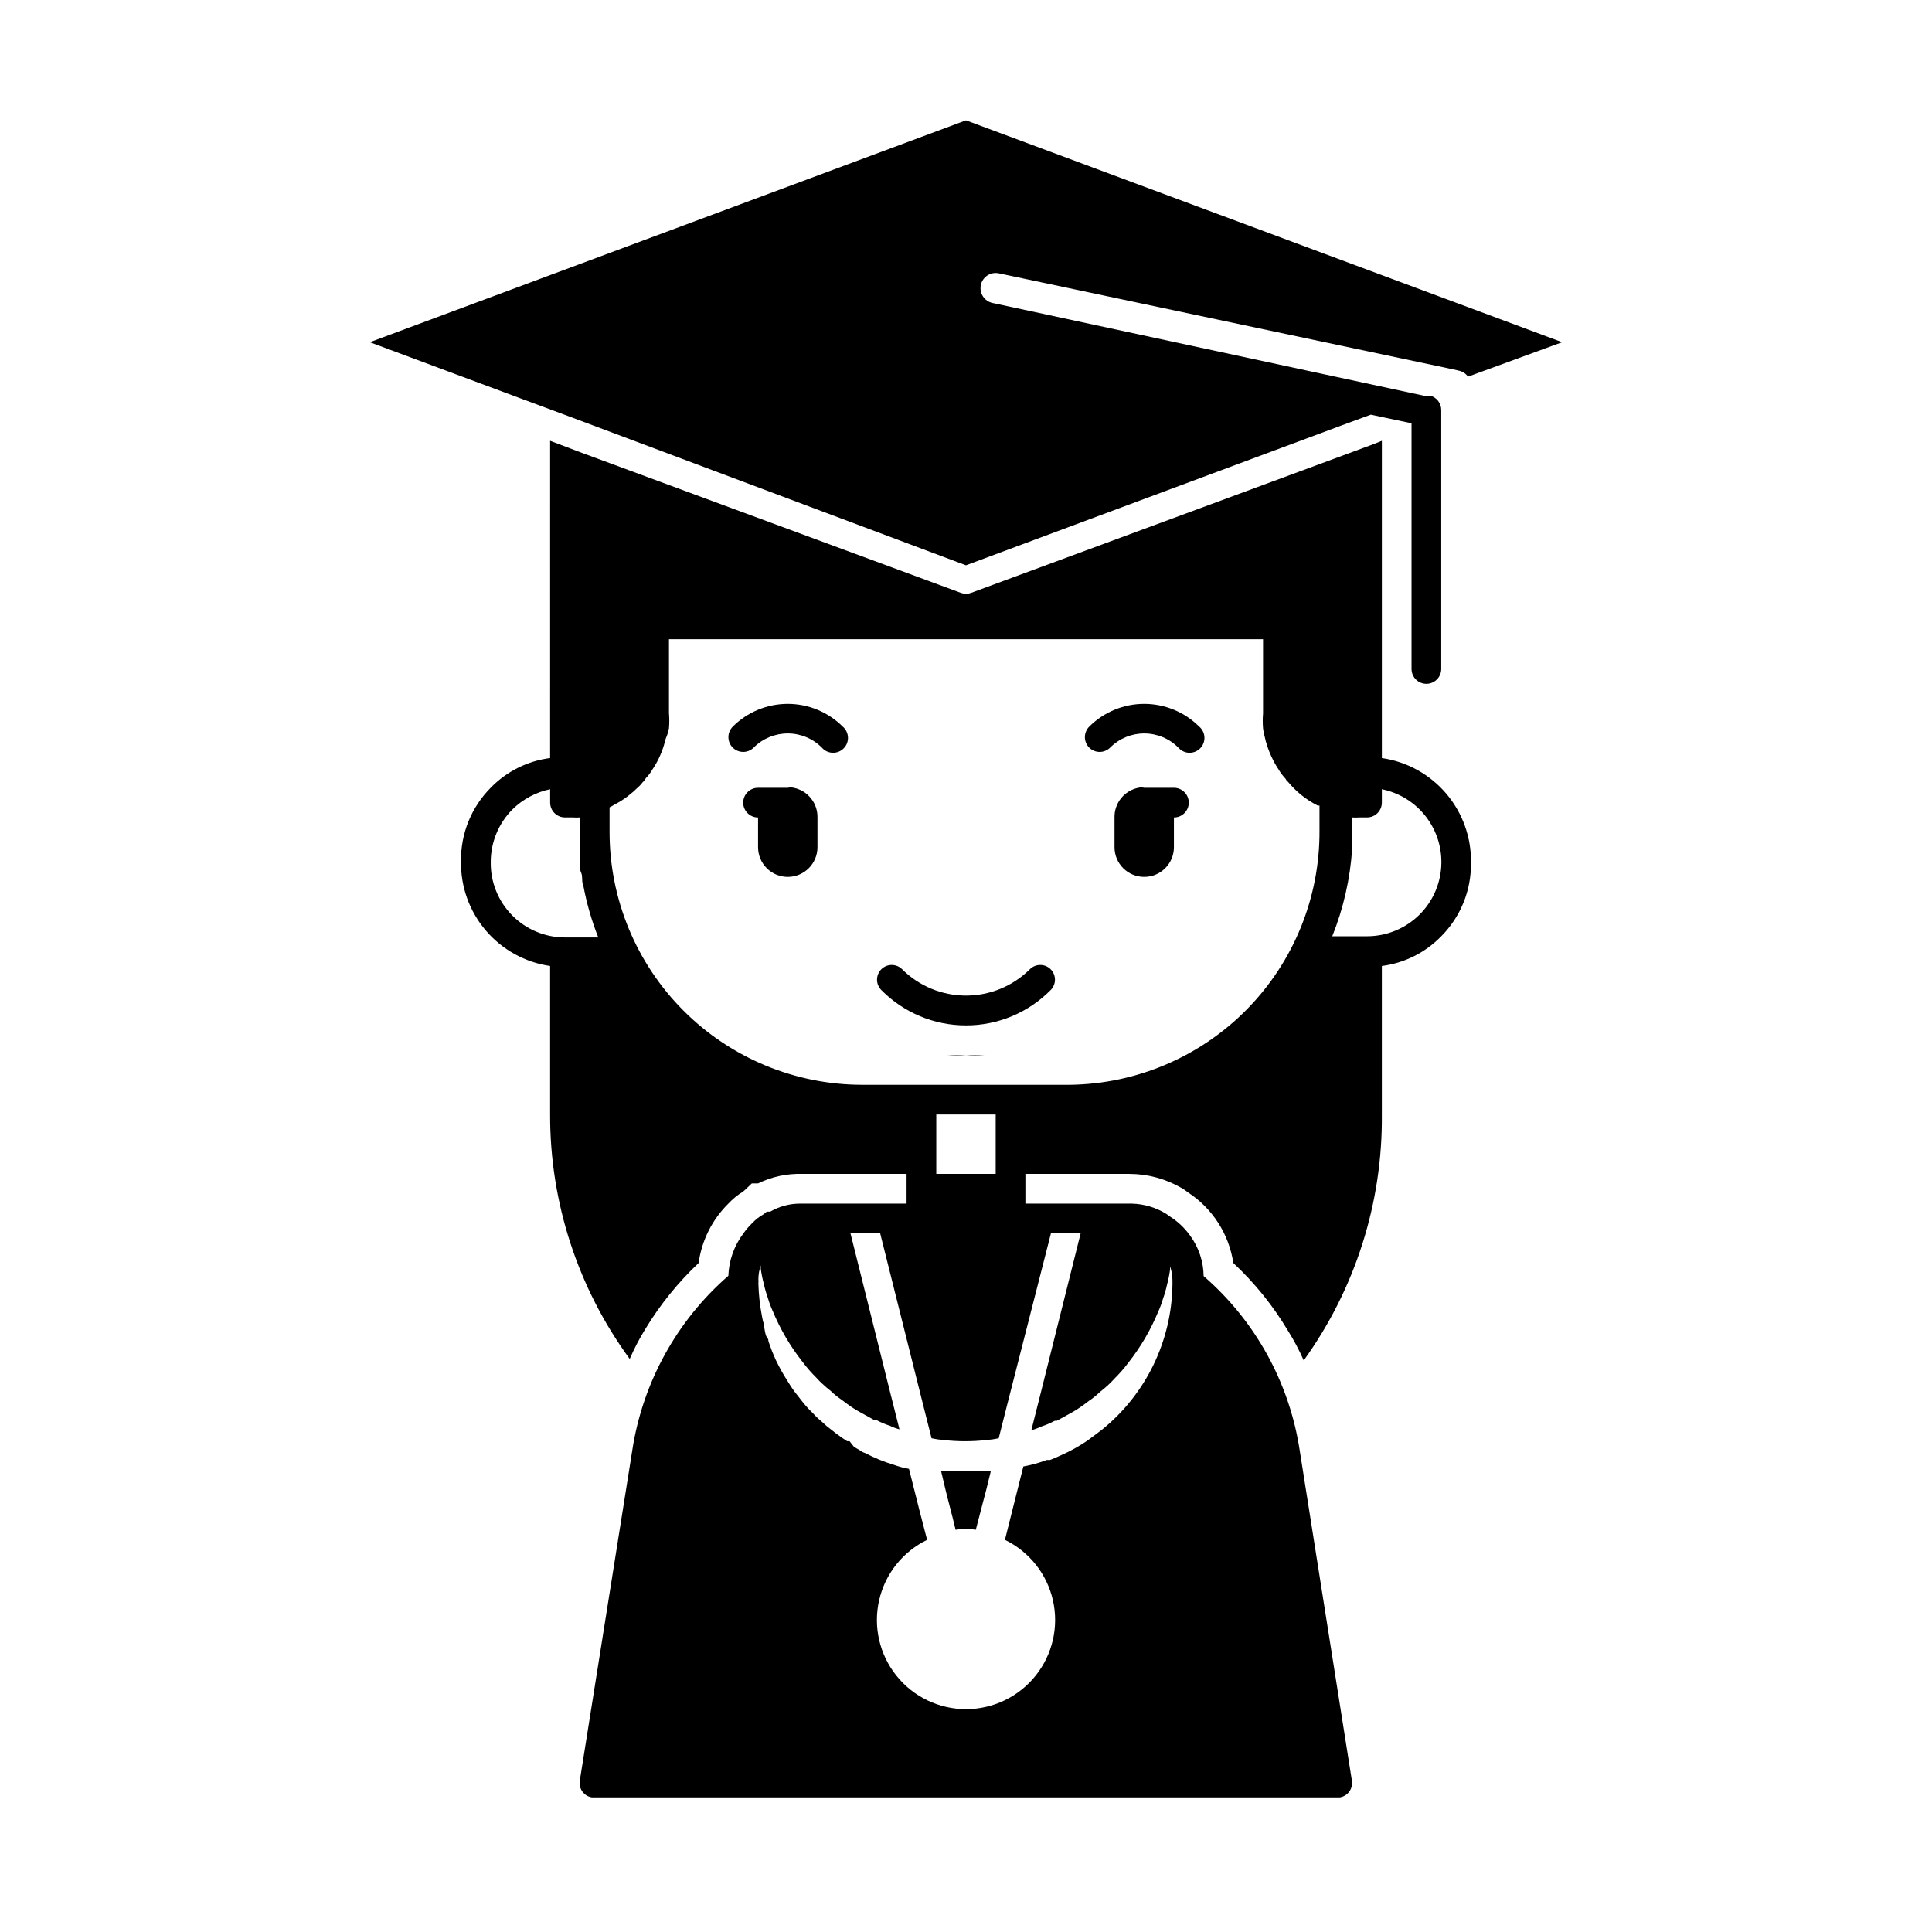 <?xml version="1.0" encoding="UTF-8"?>
<!-- Uploaded to: SVG Repo, www.svgrepo.com, Generator: SVG Repo Mixer Tools -->
<svg fill="#000000" width="800px" height="800px" version="1.1" viewBox="144 144 512 512" xmlns="http://www.w3.org/2000/svg">
 <g>
  <path d="m400 415.74c8.43 0.008 16.512-3.367 22.434-9.367 1.523-1.523 1.523-3.988 0-5.512-1.52-1.52-3.988-1.52-5.512 0-4.496 4.473-10.582 6.981-16.922 6.981-6.344 0-12.43-2.508-16.926-6.981-1.523-1.52-3.988-1.52-5.512 0-1.52 1.523-1.52 3.988 0 5.512 5.922 6 14.004 9.375 22.438 9.367z"/>
  <path d="m343.71 342.14c2.394-2.414 5.652-3.773 9.051-3.773s6.66 1.359 9.055 3.773c0.719 0.824 1.75 1.316 2.848 1.352 1.094 0.031 2.156-0.391 2.926-1.172s1.18-1.848 1.129-2.941c-0.051-1.098-0.555-2.121-1.395-2.828-3.863-3.856-9.102-6.019-14.562-6.019s-10.695 2.164-14.562 6.019c-0.746 0.738-1.164 1.746-1.164 2.793 0 1.051 0.418 2.055 1.164 2.797 1.531 1.5 3.981 1.5 5.512 0z"/>
  <path d="m438.18 342.14c2.391-2.414 5.652-3.773 9.051-3.773 3.398 0 6.66 1.359 9.055 3.773 0.719 0.824 1.75 1.316 2.844 1.352 1.098 0.031 2.156-0.391 2.93-1.172 0.77-0.781 1.176-1.848 1.129-2.941-0.051-1.098-0.555-2.121-1.395-2.828-3.867-3.856-9.102-6.019-14.562-6.019-5.461 0-10.695 2.164-14.562 6.019-0.746 0.738-1.164 1.746-1.164 2.793 0 1.051 0.418 2.055 1.164 2.797 1.531 1.5 3.981 1.5 5.512 0z"/>
  <path d="m354.34 352.77c-0.516-0.117-1.055-0.117-1.574 0h-7.871c-2.176 0-3.938 1.762-3.938 3.938 0 2.172 1.762 3.934 3.938 3.934v7.875c0 4.348 3.523 7.871 7.871 7.871s7.871-3.523 7.871-7.871v-7.875c0.078-3.797-2.57-7.109-6.297-7.871z"/>
  <path d="m400 423.61c1.625 0.121 3.254 0.121 4.879 0h-9.762c1.625 0.121 3.258 0.121 4.883 0z"/>
  <path d="m510.21 344.89v-84.074l-2.363 0.945-106.51 39.359c-0.863 0.312-1.812 0.312-2.676 0l-101-37.312-7.871-2.992-0.004 84.074c-5.984 0.77-11.535 3.543-15.742 7.871-5.129 5.16-7.969 12.168-7.871 19.445-0.129 6.715 2.203 13.242 6.551 18.359 4.348 5.117 10.418 8.469 17.062 9.43v39.359c-0.047 23.289 7.344 45.988 21.098 64.785 1.172-2.719 2.543-5.348 4.094-7.871 3.91-6.465 8.676-12.367 14.168-17.555 0.816-5.973 3.586-11.508 7.875-15.742 1.137-1.223 2.434-2.281 3.856-3.152l0.551-0.473 1.812-1.73h1.652c3.672-1.793 7.727-2.656 11.809-2.519h27.551v7.871l-28.262 0.004c-2.762 0.004-5.477 0.734-7.871 2.125h-0.867 0.004c-0.301 0.16-0.566 0.371-0.789 0.629-1.172 0.645-2.234 1.469-3.148 2.441-0.848 0.812-1.613 1.711-2.285 2.676-2.465 3.246-3.867 7.18-4.012 11.258-13.641 11.871-22.648 28.18-25.43 46.051l-13.93 87.691c-0.184 1.027 0.059 2.082 0.664 2.926 0.609 0.844 1.531 1.41 2.562 1.562h198.14c1.031-0.152 1.953-0.719 2.562-1.562 0.605-0.844 0.848-1.898 0.668-2.926l-13.855-87.691c-2.758-17.855-11.77-34.148-25.426-45.973-0.047-3.887-1.312-7.66-3.621-10.785-1.445-2.008-3.266-3.719-5.356-5.039l-0.867-0.629c-2.766-1.727-5.949-2.676-9.207-2.754h-28.184v-7.875h27.551c4.84 0.008 9.59 1.285 13.777 3.699 0.605 0.352 1.188 0.746 1.73 1.184 6.512 4.234 10.895 11.055 12.047 18.734 5.652 5.266 10.531 11.309 14.484 17.949 1.582 2.519 2.977 5.148 4.172 7.871 13.668-18.969 20.922-41.805 20.703-65.18v-39.359c5.988-0.77 11.539-3.543 15.742-7.875 5.133-5.16 7.969-12.168 7.875-19.441 0.125-6.715-2.207-13.246-6.555-18.363-4.348-5.113-10.418-8.469-17.062-9.426zm-204.67 13.066c0.434-0.203 0.855-0.441 1.258-0.707 1.156-0.59 2.262-1.273 3.309-2.047l0.789-0.629h-0.004c0.668-0.508 1.301-1.059 1.891-1.656 0.559-0.465 1.059-0.992 1.496-1.574 0.352-0.309 0.645-0.684 0.863-1.102 0.672-0.688 1.254-1.453 1.734-2.281 1.344-1.984 2.379-4.16 3.07-6.457l0.473-1.73c0.391-0.883 0.684-1.805 0.863-2.754 0.117-1.336 0.117-2.68 0-4.016v-19.602h157.44v19.68c-0.113 1.309-0.113 2.625 0 3.938 0.082 0.801 0.238 1.59 0.473 2.359 0.137 0.695 0.32 1.379 0.551 2.047 0.363 1.16 0.812 2.293 1.34 3.387 0.5 1.062 1.078 2.09 1.73 3.07 0.531 0.906 1.168 1.754 1.891 2.519 0.133 0.312 0.352 0.586 0.629 0.785 2.156 2.625 4.84 4.769 7.871 6.297h0.473v6.613c0.105 17.688-6.789 34.695-19.176 47.32s-29.266 19.836-46.949 20.066h-55.105c-17.738-0.023-34.746-7.078-47.289-19.621-12.543-12.547-19.602-29.555-19.621-47.293zm-31.488 14.484c0-5.219 2.066-10.23 5.746-13.934 2.75-2.707 6.219-4.566 9.996-5.352v3.543c0 1.043 0.414 2.043 1.152 2.781 0.738 0.738 1.742 1.152 2.785 1.152h1.969c0.652 0.043 1.312 0.043 1.969 0v4.25 4.328 3.543c0 1.18 0 1.812 0.395 2.676 0.395 0.867 0 2.281 0.551 3.387l-0.004 0.004c0.879 4.652 2.195 9.211 3.938 13.617h-8.816c-5.273 0-10.328-2.117-14.027-5.875-3.703-3.758-5.738-8.848-5.652-14.121zm148.46 98.402h7.871l-10.707 42.824-2.363 9.367h0.004c0.867-0.234 1.711-0.551 2.519-0.945 1.281-0.41 2.519-0.938 3.699-1.574h0.551l3.699-2.047 0.707-0.395h0.004c1.203-0.715 2.359-1.504 3.461-2.359l0.629-0.473h0.004c1.012-0.676 1.961-1.438 2.832-2.285l1.34-1.102c0.922-0.777 1.789-1.621 2.598-2.519 1.336-1.32 2.574-2.742 3.699-4.25 3.227-4.106 5.879-8.633 7.871-13.461 0.504-1.098 0.922-2.227 1.262-3.387 0.449-1.258 0.816-2.547 1.102-3.856 0.344-1.293 0.609-2.609 0.785-3.938v-0.867 0.004c0.406 1.191 0.621 2.441 0.633 3.699v1.102c-0.184 14.969-7.023 29.078-18.66 38.492l-3.777 2.832v0.004c-2.281 1.566-4.707 2.91-7.242 4.016l-1.418 0.629-1.34 0.551h-0.867 0.004c-2.016 0.77-4.098 1.348-6.219 1.73l-4.25 16.926-0.629 2.519c6.457 3.133 11.137 9.035 12.723 16.039 1.582 7-0.105 14.344-4.59 19.949-4.481 5.609-11.27 8.875-18.445 8.875-7.18 0-13.969-3.266-18.449-8.875-4.481-5.606-6.172-12.949-4.586-19.949 1.582-7.004 6.262-12.906 12.723-16.039l-2.047-7.871-0.629-2.519-2.125-8.422h-0.004c-1.395-0.25-2.762-0.617-4.094-1.105-2.586-0.777-5.09-1.805-7.477-3.066-0.543-0.168-1.051-0.438-1.496-0.789l-1.496-0.867-1.18-1.496h-0.629l-1.418-0.945-1.418-1.023-2.598-2.047-1.574-1.418v0.004c-0.766-0.621-1.477-1.305-2.125-2.047-1.055-0.996-2.027-2.078-2.914-3.227l-1.969-2.519c-0.629-0.867-1.258-1.812-1.812-2.754l0.004-0.004c-1.172-1.816-2.223-3.711-3.148-5.664l-0.945-2.203-0.945-2.598s0-0.707-0.395-1.102c-0.395-0.395-0.551-1.652-0.707-2.519-0.156-0.867 0 0 0-0.551v-0.004c-0.281-0.82-0.492-1.66-0.629-2.519-0.551-2.856-0.867-5.75-0.945-8.656 0.039-0.367 0.039-0.738 0-1.105 0.012-1.258 0.223-2.508 0.629-3.699v0.867c0.18 1.328 0.441 2.641 0.789 3.938 0.281 1.305 0.652 2.594 1.102 3.856 0.336 1.156 0.758 2.289 1.258 3.387 1.996 4.824 4.644 9.355 7.875 13.461 1.125 1.504 2.359 2.926 3.699 4.25 0.805 0.898 1.676 1.738 2.598 2.519l1.34 1.102h-0.004c0.875 0.844 1.824 1.609 2.836 2.281l0.629 0.473c1.105 0.859 2.262 1.648 3.465 2.363l0.707 0.395 3.699 2.047h0.551v-0.004c1.184 0.641 2.422 1.168 3.703 1.578 0.805 0.395 1.648 0.711 2.516 0.941l-2.363-9.367-10.625-42.586h7.871l11.492 45.895 2.125 8.422h0.004c1.09 0.234 2.195 0.395 3.305 0.473 3.715 0.418 7.465 0.418 11.18 0 1.113-0.078 2.215-0.238 3.305-0.473l2.125-8.422zm-30.387-15.746v-15.742h15.742v15.742zm128.08-68.723c-3.703 3.684-8.711 5.75-13.934 5.746h-9.207c2.969-7.414 4.75-15.25 5.273-23.223v-4.328-3.938c0.652 0.043 1.312 0.043 1.969 0h1.969-0.004c1.047 0 2.047-0.414 2.785-1.152 0.738-0.738 1.152-1.738 1.152-2.781v-3.543c4.676 0.945 8.848 3.559 11.742 7.348 2.891 3.793 4.309 8.504 3.988 13.266-0.32 4.758-2.356 9.238-5.734 12.605z"/>
  <path d="m400 533.82c-2.203 0.156-4.414 0.156-6.613 0l1.18 4.961 0.629 2.519 1.258 4.879 0.789 3.227c1.773-0.316 3.582-0.316 5.356 0l2.047-7.871 0.707-2.676 1.18-4.801v-0.238h-0.707c-1.941 0.117-3.887 0.117-5.824 0z"/>
  <path d="m295.06 254.45 104.93 39.359 99.582-37.078 5.352-1.969 2.363-0.867 10.785 2.281v65.105c0 2.176 1.762 3.938 3.938 3.938 2.172 0 3.934-1.762 3.934-3.938v-68.645c-0.008-1.77-1.199-3.316-2.91-3.777h-1.73l-114.23-24.559c-2.172-0.438-3.582-2.551-3.148-4.727 0.438-2.172 2.551-3.582 4.723-3.148l120.29 25.426 1.73 0.395h0.004c0.957 0.207 1.801 0.77 2.359 1.574l24.953-9.129-157.99-58.805-157.99 58.805 39.91 14.875z"/>
  <path d="m455.1 352.77h-7.871c-0.52-0.117-1.055-0.117-1.574 0-3.723 0.762-6.375 4.074-6.297 7.871v7.875c0 4.348 3.523 7.871 7.871 7.871 4.348 0 7.871-3.523 7.871-7.871v-7.875c2.176 0 3.938-1.762 3.938-3.934 0-2.176-1.762-3.938-3.938-3.938z"/>
 </g>
</svg>